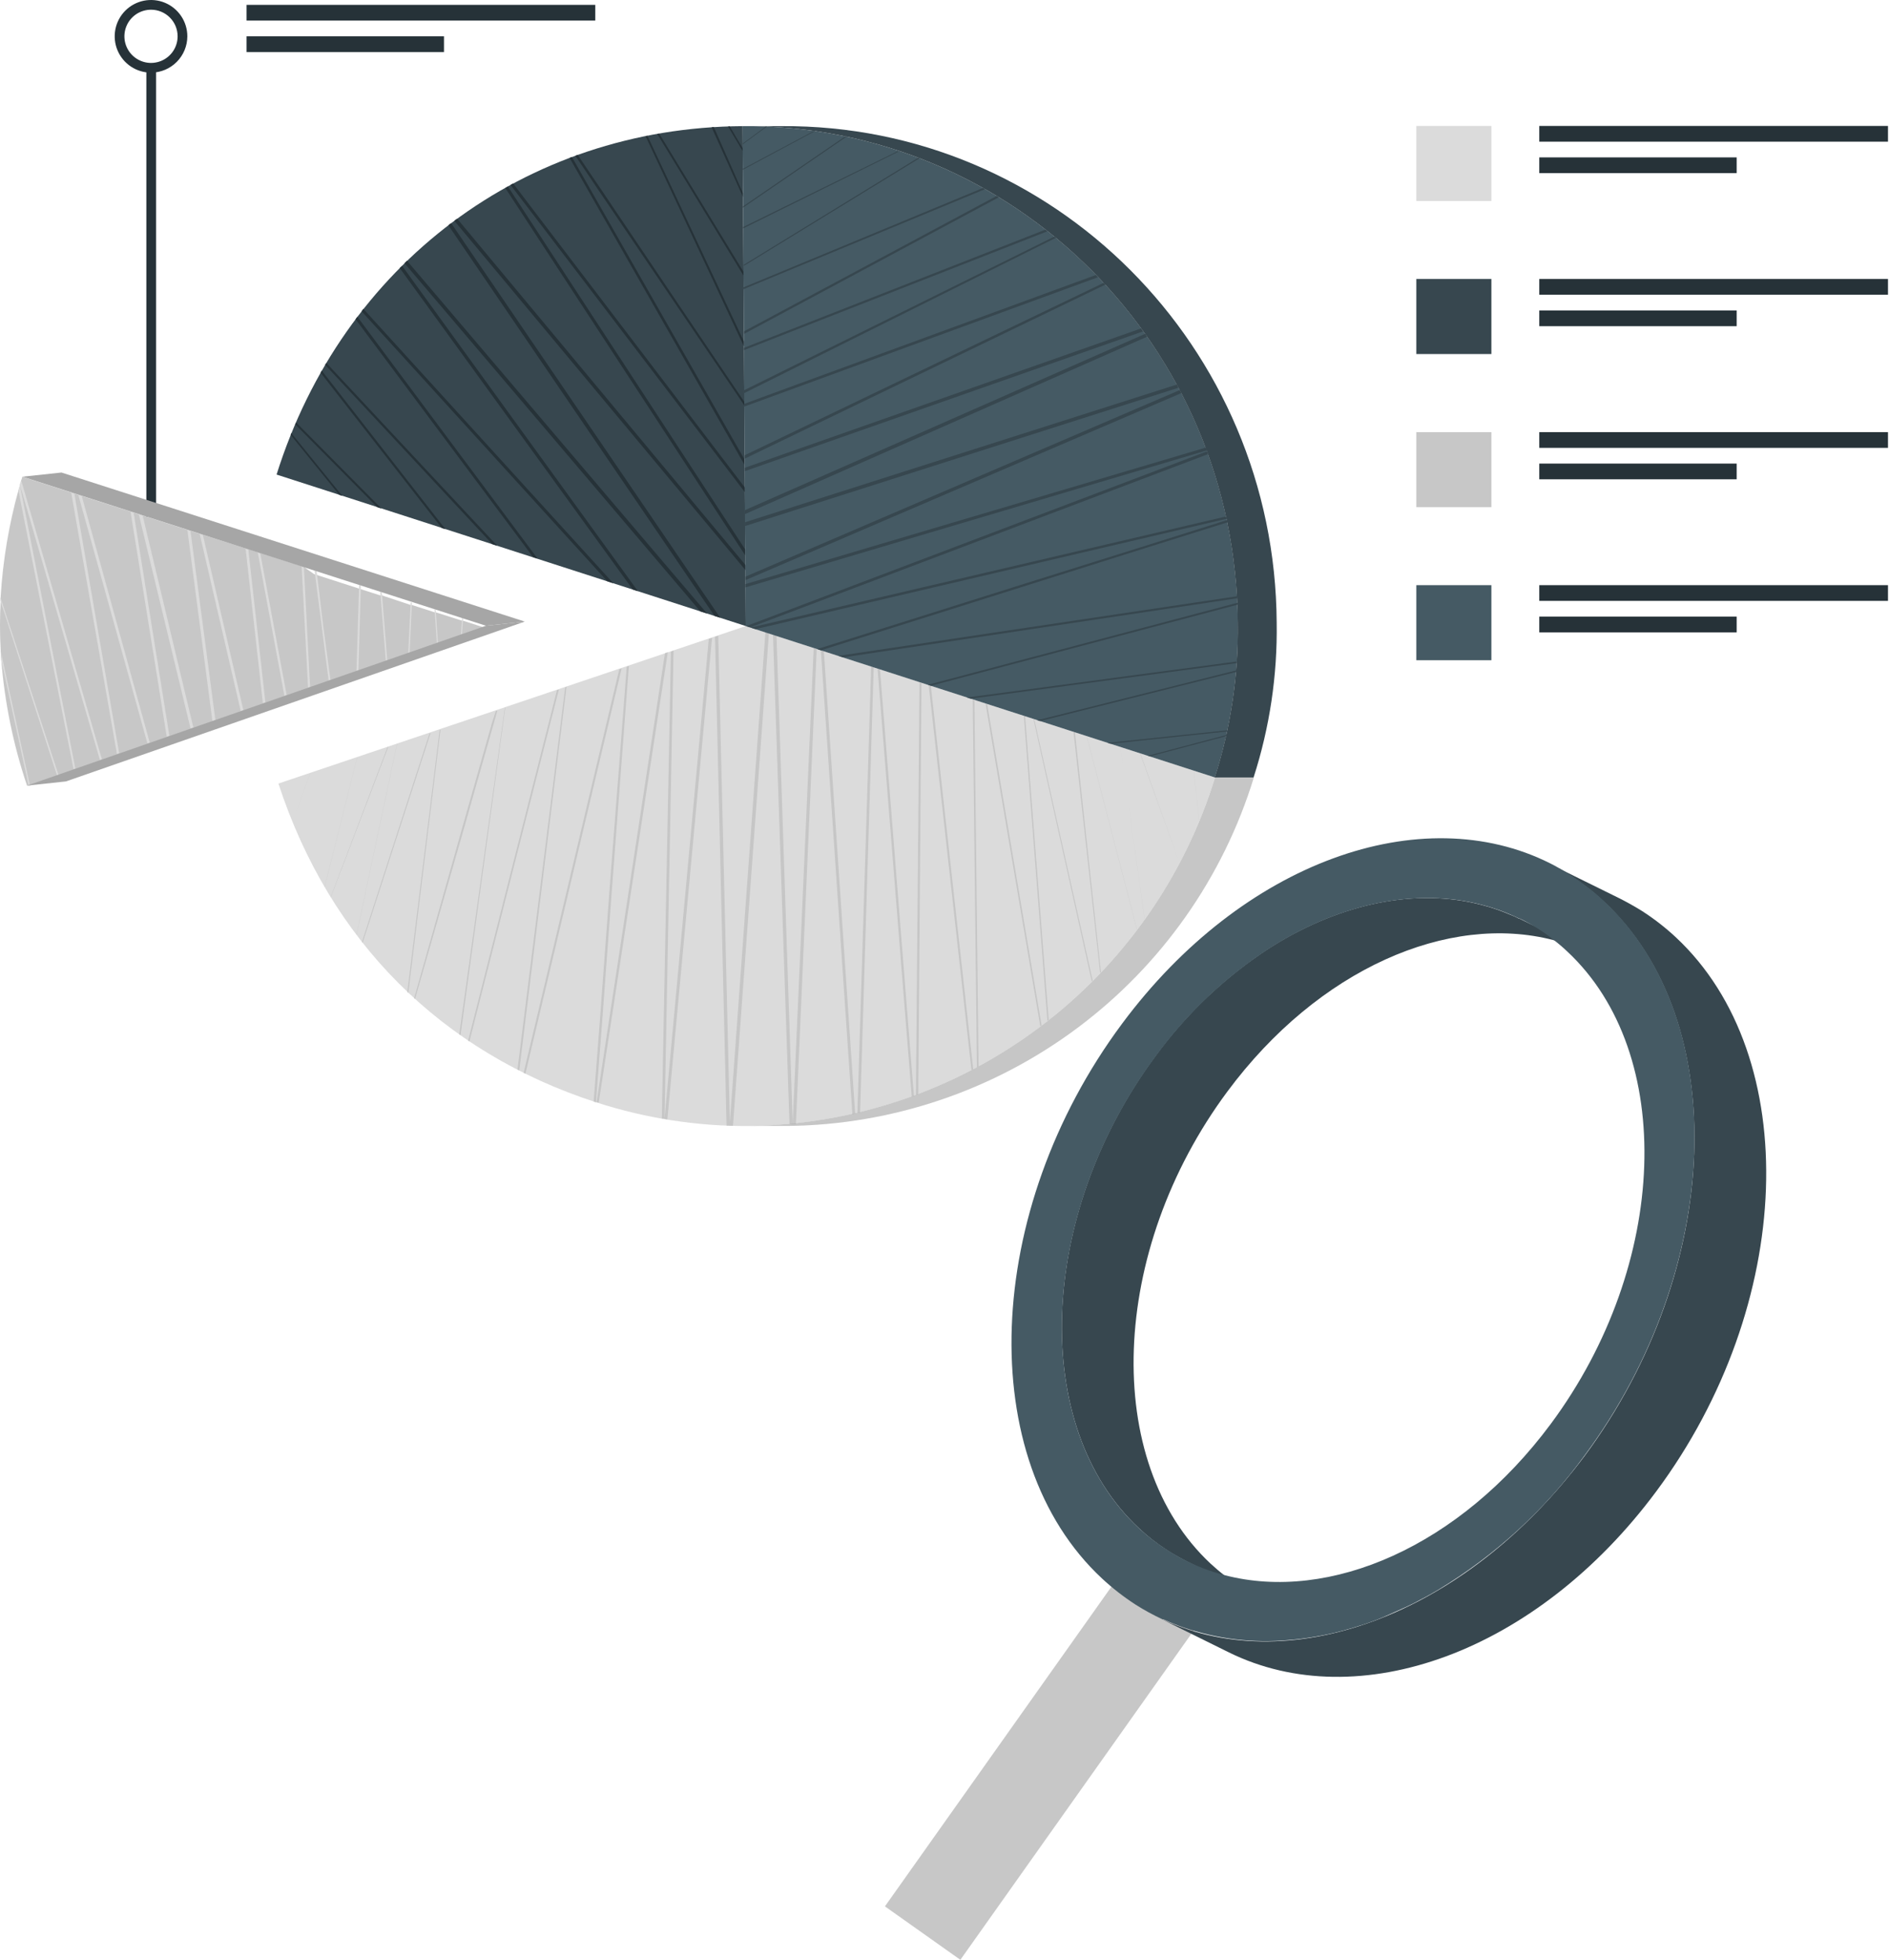 <svg width="80" height="83" viewBox="0 0 80 83" fill="none" xmlns="http://www.w3.org/2000/svg">
<path d="M48.237 64.723C48.61 65.074 49.015 65.389 49.446 65.665C49.544 65.731 49.651 65.793 49.758 65.854C49.865 65.916 49.947 65.965 50.046 66.015L50.248 66.122L53.287 67.619C53.01 67.486 52.742 67.335 52.485 67.166C52.263 67.025 52.049 66.873 51.843 66.71C51.65 66.562 51.461 66.397 51.272 66.225C46.657 61.923 46.974 52.97 51.979 46.229C55.837 41.027 61.347 38.658 65.789 39.814C66.342 39.954 66.878 40.152 67.389 40.406L64.35 38.905C64.342 38.902 64.333 38.902 64.325 38.905C64.198 38.835 64.062 38.777 63.914 38.72C63.766 38.662 63.683 38.621 63.564 38.58L63.404 38.522L63.132 38.432L62.976 38.387C60.266 37.593 57.128 38.148 54.208 39.875L53.764 40.147C51.884 41.369 50.244 42.924 48.923 44.736C43.939 51.477 43.618 60.43 48.237 64.723Z" fill="#37474F"/>
<path d="M50.629 68.947L47.434 66.683L37.477 80.737L40.672 83L50.629 68.947Z" fill="#C7C7C7"/>
<path d="M70.144 63.161C65.057 70.012 57.515 72.673 52.049 69.983L49.014 68.482C54.455 71.176 62.001 68.511 67.109 61.66C72.974 53.751 73.344 43.239 67.932 38.193C67.493 37.784 67.018 37.415 66.513 37.091C66.21 36.897 65.897 36.72 65.575 36.561L68.61 38.058C68.931 38.222 69.248 38.399 69.556 38.592C70.059 38.917 70.533 39.286 70.971 39.694C76.383 44.745 76.013 55.265 70.144 63.161Z" fill="#37474F"/>
<path d="M46.67 66.85C47.108 67.258 47.582 67.626 48.084 67.952C48.453 68.188 48.838 68.398 49.236 68.581C49.248 68.584 49.261 68.584 49.273 68.581C49.442 68.659 49.606 68.729 49.775 68.795C49.878 68.84 49.976 68.873 50.083 68.91C51.534 69.415 53.077 69.602 54.607 69.457C54.957 69.428 55.306 69.383 55.652 69.325C56.187 69.237 56.715 69.114 57.235 68.959L57.766 68.795C58.119 68.675 58.473 68.544 58.818 68.383C59.164 68.223 59.53 68.075 59.875 67.898C60.221 67.721 60.574 67.532 60.916 67.327C63.34 65.861 65.447 63.926 67.113 61.635C72.974 53.73 73.348 43.219 67.936 38.169C67.714 37.959 67.479 37.757 67.245 37.581C67.01 37.404 66.768 37.227 66.521 37.066C66.381 36.98 66.241 36.894 66.11 36.812L66.011 36.758C65.896 36.688 65.773 36.626 65.653 36.565C60.2 33.822 52.621 36.483 47.517 43.359C41.624 51.292 41.245 61.799 46.67 66.85ZM48.944 44.736C50.264 42.924 51.905 41.369 53.785 40.147L54.229 39.875C57.149 38.148 60.286 37.593 62.997 38.387L63.153 38.432L63.424 38.522L63.585 38.58C63.704 38.621 63.815 38.67 63.934 38.72C64.054 38.769 64.202 38.835 64.346 38.905C64.353 38.902 64.362 38.902 64.37 38.905C64.883 39.152 65.366 39.457 65.81 39.814C66.007 39.965 66.197 40.127 66.377 40.299C70.991 44.605 70.679 53.562 65.678 60.302C61.82 65.501 56.306 67.87 51.864 66.71C51.24 66.549 50.637 66.316 50.067 66.015C49.968 65.965 49.873 65.912 49.779 65.854C49.684 65.797 49.565 65.731 49.466 65.665C49.028 65.39 48.617 65.075 48.237 64.723C43.618 60.43 43.939 51.477 48.944 44.736Z" fill="#455A64"/>
<path d="M6.61 2.87H6.198V21.883H6.61V2.87Z" fill="#263238"/>
<path d="M6.404 3.076C6.099 3.078 5.801 2.989 5.547 2.821C5.293 2.653 5.095 2.413 4.977 2.132C4.859 1.851 4.828 1.542 4.886 1.243C4.944 0.944 5.09 0.669 5.305 0.453C5.52 0.237 5.794 0.09 6.092 0.03C6.391 -0.03 6.701 0 6.982 0.116C7.264 0.232 7.504 0.43 7.674 0.683C7.843 0.936 7.934 1.234 7.934 1.538C7.933 1.944 7.771 2.334 7.485 2.622C7.198 2.91 6.81 3.073 6.404 3.076ZM6.404 0.411C6.181 0.41 5.962 0.474 5.775 0.597C5.589 0.72 5.443 0.895 5.357 1.101C5.27 1.307 5.247 1.534 5.289 1.753C5.332 1.972 5.439 2.174 5.596 2.332C5.753 2.49 5.954 2.598 6.173 2.643C6.391 2.687 6.618 2.665 6.825 2.58C7.031 2.495 7.208 2.35 7.332 2.165C7.456 1.979 7.522 1.761 7.522 1.538C7.522 1.241 7.405 0.955 7.195 0.744C6.986 0.533 6.701 0.413 6.404 0.411Z" fill="#263238"/>
<path d="M25.21 0.206H10.442V0.872H25.21V0.206Z" fill="#263238"/>
<path d="M18.803 1.538H10.442V2.204H18.803V1.538Z" fill="#263238"/>
<path d="M63.161 5.334H59.982V8.513H63.161V5.334Z" fill="#DBDBDB"/>
<path d="M79.957 5.334H65.189V6H79.957V5.334Z" fill="#263238"/>
<path d="M73.549 6.666H65.189V7.333H73.549V6.666Z" fill="#263238"/>
<path d="M63.161 11.815H59.982V14.994H63.161V11.815Z" fill="#37474F"/>
<path d="M79.957 11.815H65.189V12.482H79.957V11.815Z" fill="#263238"/>
<path d="M73.549 13.148H65.189V13.814H73.549V13.148Z" fill="#263238"/>
<path d="M63.161 18.301H59.982V21.48H63.161V18.301Z" fill="#C7C7C7"/>
<path d="M79.957 18.301H65.189V18.967H79.957V18.301Z" fill="#263238"/>
<path d="M73.549 19.633H65.189V20.299H73.549V19.633Z" fill="#263238"/>
<path d="M63.161 24.782H59.982V27.961H63.161V24.782Z" fill="#455A64"/>
<path d="M79.957 24.782H65.189V25.448H79.957V24.782Z" fill="#263238"/>
<path d="M73.549 26.115H65.189V26.781H73.549V26.115Z" fill="#263238"/>
<path d="M1.144 33.27H1.206H1.263L2.41 32.859H2.48L3.134 32.629L3.212 32.604L4.253 32.242L4.335 32.209L4.973 31.987L5.067 31.959L6.264 31.547L6.363 31.514L7.082 31.264L7.193 31.227L8.09 30.914L8.209 30.873L8.995 30.597L9.122 30.556L10.208 30.178L10.319 30.137L11.141 29.849L11.248 29.812L12.042 29.536L12.137 29.503L13.041 29.187L13.128 29.154L13.913 28.882L13.991 28.858L15.094 28.471L15.176 28.447L16.336 28.035L16.397 28.011L17.286 27.702H17.343L18.495 27.291H18.544L19.515 26.954H19.56L20.576 26.6L19.609 26.287H19.568L18.449 25.93H18.4L17.442 25.621H17.388L16.155 25.21H16.085L15.262 24.947L15.188 24.922L13.391 24.342L13.3 24.313L12.869 24.009L12.774 23.98L11.018 23.413L10.911 23.38L10.524 23.256L10.409 23.224L8.608 22.652L8.468 22.611L8.057 22.479L7.925 22.438L6.03 21.825L5.89 21.784L5.672 21.714L5.54 21.669L3.451 20.999L3.328 20.957L3.138 20.896L3.027 20.863L0.942 20.189C0.942 20.246 0.905 20.304 0.889 20.365C0.889 20.415 0.856 20.464 0.844 20.513V20.555C0.823 20.612 0.807 20.674 0.79 20.731C0.378 22.208 0.123 23.725 0.029 25.255V25.44C-0.01 26.14 -0.01 26.842 0.029 27.542C0.029 27.677 0.029 27.809 0.054 27.953C0.198 29.763 0.564 31.549 1.144 33.27Z" fill="#C7C7C7"/>
<path d="M19.613 26.189L19.564 26.855H19.519L19.572 26.16L19.613 26.189ZM18.404 25.802L18.499 27.225H18.548L18.454 25.835L18.404 25.802ZM17.29 27.649H17.347L17.446 25.514H17.392L17.29 27.649ZM16.101 25.062L16.34 27.982L16.401 27.957L16.171 25.078L16.101 25.062ZM15.098 28.41L15.18 28.385L15.283 24.799L15.209 24.774L15.098 28.41ZM13.412 24.194L13.321 24.165L13.625 26.534L13.917 28.821L13.995 28.796L13.691 26.522L13.412 24.194ZM13.046 29.129L13.132 29.096L12.869 24.009L12.774 23.98L13.046 29.129ZM11.022 23.429L10.915 23.396L12.046 29.475L12.141 29.442L11.022 23.429ZM10.401 23.232L11.133 29.787L11.24 29.75L10.516 23.265L10.401 23.232ZM8.596 22.648L8.456 22.607L10.195 30.116L10.307 30.075L8.596 22.672V22.648ZM7.934 22.434L8.995 30.536L9.122 30.495L8.065 22.475L7.934 22.434ZM5.877 21.78L8.069 30.852L8.189 30.811L6.038 21.821L5.877 21.78ZM5.528 21.665L7.062 31.202L7.173 31.165L5.659 21.706L5.528 21.665ZM3.315 20.953L6.243 31.486L6.342 31.453L3.459 20.995L3.315 20.953ZM3.015 20.859L4.952 31.934L5.047 31.905L3.147 20.892L3.015 20.859ZM0.839 20.517L4.232 32.189L4.315 32.156L0.905 20.365C0.905 20.415 0.872 20.464 0.86 20.513L0.839 20.517ZM0.774 20.74L3.114 32.575L3.192 32.551L0.848 20.563C0.827 20.62 0.811 20.682 0.794 20.74H0.774ZM0.021 25.448L2.41 32.826H2.48L0.013 25.284V25.469L0.021 25.448ZM0.054 27.953L1.206 33.242H1.263L0.029 27.562C0.033 27.686 0.042 27.817 0.054 27.953Z" fill="#DBDBDB"/>
<path d="M1.144 33.271L2.793 33.094L22.225 26.325L20.58 26.501L1.144 33.271Z" fill="#A6A6A6"/>
<path d="M20.58 26.501L22.225 26.325L2.604 20.012L0.955 20.189L20.58 26.501Z" fill="#A6A6A6"/>
<path d="M31.449 5.342L31.585 26.514L11.713 20.098C14.514 11.186 22.233 5.404 31.449 5.342Z" fill="#37474F"/>
<path d="M30.906 5.35L31.449 6.272V6.395L30.832 5.355L30.906 5.35ZM30.137 5.392L31.466 8.344V8.18L30.232 5.383L30.137 5.392ZM27.83 5.667L31.486 11.671V11.507L27.916 5.655L27.83 5.667ZM27.337 5.762L31.507 14.674V14.464L27.419 5.749C27.391 5.751 27.364 5.755 27.337 5.762ZM28.735 13.057L31.523 17.17V17.018L28.825 13.024L25.56 8.176L24.466 6.56C24.432 6.569 24.399 6.582 24.367 6.597L25.474 8.242L28.735 13.057ZM24.121 6.687L31.523 19.674V19.444L24.219 6.646L24.121 6.687ZM21.62 7.83L31.544 20.843V20.645L21.731 7.769L21.62 7.83ZM21.394 7.954L31.564 23.524V23.277L21.505 7.892C21.471 7.923 21.434 7.949 21.394 7.97V7.954ZM19.239 9.348L31.577 24.153V23.935L19.362 9.261L19.239 9.348ZM18.988 9.541L30.261 26.086L30.503 26.164L19.107 9.451C19.065 9.477 19.025 9.507 18.988 9.541ZM17.129 11.145L29.66 25.893L29.944 25.983L17.236 11.042C17.203 11.079 17.167 11.113 17.129 11.145ZM16.928 11.351L26.798 24.967L27.016 25.037L17.031 11.26L16.928 11.351ZM15.312 13.181L25.72 24.618L25.975 24.704L15.39 13.082L15.312 13.181ZM15.057 13.518L22.578 23.598L22.768 23.66L15.135 13.415C15.106 13.448 15.081 13.485 15.057 13.518ZM13.769 15.451L20.851 23.047L21.061 23.117L13.823 15.373C13.803 15.398 13.785 15.424 13.769 15.451ZM13.576 15.784L18.709 22.364L18.865 22.413L13.625 15.694C13.607 15.723 13.591 15.753 13.576 15.784ZM12.499 17.968L15.97 21.476L16.159 21.542L12.544 17.894C12.527 17.917 12.512 17.942 12.499 17.968ZM12.309 18.42L14.366 20.958L14.497 21.003L12.334 18.338C12.324 18.365 12.316 18.392 12.309 18.42Z" fill="#263238"/>
<path d="M31.585 26.514L51.457 32.925C50.157 37.161 47.544 40.874 43.996 43.528C40.447 46.182 36.147 47.639 31.716 47.689C29.526 47.701 27.348 47.363 25.264 46.69C18.684 44.563 13.967 39.842 11.791 33.184L31.585 26.514Z" fill="#DBDBDB"/>
<path d="M51.457 32.925H53.102C51.802 37.161 49.189 40.873 45.64 43.526C42.092 46.179 37.792 47.636 33.361 47.685H31.716C36.147 47.635 40.446 46.179 43.995 43.526C47.543 40.873 50.156 37.16 51.457 32.925Z" fill="#DBDBDB"/>
<g opacity="0.1">
<path d="M51.457 32.925H53.102C51.802 37.161 49.189 40.873 45.64 43.526C42.092 46.179 37.792 47.636 33.361 47.685H31.716C36.147 47.635 40.446 46.179 43.995 43.526C47.543 40.873 50.156 37.16 51.457 32.925Z" fill="black"/>
</g>
<path opacity="0.1" d="M50.56 32.645L50.786 34.767C50.788 34.776 50.788 34.784 50.786 34.792L50.556 32.641L50.56 32.645ZM48.282 31.909L49.952 36.544L48.307 31.934L48.282 31.909ZM47.459 31.65L48.471 38.917V38.888L47.459 31.658V31.65ZM46.024 31.185L48.146 39.365V39.337L46.036 31.202L46.024 31.185ZM45.465 31.009L46.592 41.208L46.624 41.171L45.522 31L45.465 31.009ZM43.77 30.462L46.238 41.566L46.275 41.529L43.807 30.486L43.77 30.462ZM43.359 30.326L44.358 43.235L44.412 43.198L43.413 30.342L43.359 30.326ZM41.809 29.828L41.739 29.804L44.058 43.47L44.112 43.428L41.809 29.828ZM41.196 29.631L41.373 45.205L41.443 45.164L41.266 29.651L41.196 29.631ZM39.423 29.059L39.333 29.026L41.142 45.324L41.217 45.287L39.423 29.059ZM38.79 46.381L38.889 46.344L39.025 28.932L38.942 28.899L38.79 46.381ZM37.269 28.364L37.166 28.327L38.613 46.447L38.704 46.414L37.269 28.364ZM36.31 47.138C36.349 47.132 36.388 47.124 36.425 47.113L37.001 28.253L36.894 28.22L36.31 47.138ZM34.891 27.575L34.764 27.534L36.1 47.187L36.216 47.163L34.891 27.575ZM32.885 26.925L32.736 26.88L33.436 47.607H33.571H33.707L34.587 27.501L34.46 27.459L33.571 47.582L32.885 26.925ZM30.417 26.925L30.281 26.966L30.771 47.677H30.898H31.042L32.564 26.814L32.416 26.769L30.91 47.541L30.417 26.925ZM28.143 47.397L28.262 47.418L30.154 27.011L30.018 27.056L28.143 47.397ZM28.414 27.599L28.028 47.377H28.143L28.525 27.542L28.414 27.599ZM25.264 46.686H25.297H25.358L28.282 27.612L28.163 27.653L25.264 46.686ZM25.206 45.806L25.141 46.661L25.239 46.694L25.305 45.81L25.519 43.03L25.93 37.465L26.633 28.2L26.543 28.233L25.831 37.461L25.42 43.021L25.206 45.806ZM22.175 45.444L22.249 45.481L26.325 28.311L26.226 28.344L22.175 45.444ZM23.936 29.117L21.916 45.3L21.99 45.337L23.993 29.072L23.936 29.117ZM19.823 44.082L19.877 44.119L23.668 29.203L23.59 29.228L19.823 44.082ZM18.618 30.922L17.249 42.026C17.264 42.036 17.278 42.049 17.29 42.063L18.655 30.902L18.618 30.922ZM15.328 39.9L15.353 39.933L18.232 31.058H18.19L15.328 39.9ZM21.378 29.997L19.449 43.811C19.465 43.826 19.483 43.839 19.502 43.848L21.402 29.939L21.378 29.997ZM17.536 42.289L17.573 42.318L19.63 35.15L20.913 30.626L21.061 30.104H21.003L20.843 30.589L19.56 35.113L17.536 42.289ZM16.813 31.494L15.098 39.579C15.097 39.59 15.097 39.601 15.098 39.612L16.821 31.486L16.813 31.494ZM14.004 37.992C14.001 38 14.001 38.008 14.004 38.016L16.442 31.634H16.414L14.004 37.992ZM15.122 32.082L13.745 37.564V37.589L15.127 32.078L15.122 32.082ZM13.132 32.756L12.383 34.813L13.136 32.756H13.132ZM11.832 33.307C11.867 33.254 11.904 33.201 11.943 33.151L11.832 33.307Z" fill="black"/>
<path d="M31.449 5.342C42.964 5.268 52.357 14.686 52.423 26.378C52.456 28.599 52.127 30.81 51.449 32.925L31.577 26.514L31.449 5.342Z" fill="#455A64"/>
<path d="M49.84 16.286L49.91 16.421L31.556 22.278V22.117L49.84 16.286ZM49.964 16.52L31.573 24.42V24.568L50.03 16.648C50.01 16.604 49.988 16.561 49.964 16.52ZM31.544 19.81V19.954L48.405 14.036C48.38 13.992 48.349 13.95 48.315 13.913L31.544 19.81ZM48.496 14.139L31.552 21.603V21.772L48.574 14.262C48.553 14.213 48.52 14.172 48.496 14.139ZM31.507 14.731V14.83L44.358 9.796L44.272 9.726L31.507 14.731ZM44.638 10.026L31.519 16.524V16.648L44.724 10.068C44.697 10.051 44.668 10.037 44.638 10.026ZM31.523 17.1V17.219L46.501 11.741C46.472 11.708 46.44 11.676 46.407 11.647L31.523 17.1ZM46.74 11.98L31.54 19.28V19.424L46.814 12.054C46.785 12.025 46.756 11.992 46.723 11.963L46.74 11.98ZM31.474 9.615V9.673L38.083 6.407H38.009L31.474 9.615ZM38.877 6.687L31.503 11.211V11.26L38.955 6.695L38.877 6.687ZM31.49 12.169V12.247L41.718 8.011C41.69 7.992 41.659 7.976 41.628 7.962L31.49 12.169ZM42.208 8.299L31.515 14.028V14.139L42.298 8.357L42.208 8.299ZM31.462 7.148V7.189L34.534 5.544H34.472L31.462 7.148ZM35.796 5.774L31.47 8.739V8.793L35.862 5.782C35.84 5.779 35.818 5.777 35.796 5.778V5.774ZM31.453 6.078V6.115L32.481 5.359H32.428L31.453 6.078ZM52.349 28.393L43.935 30.503L44.042 30.54L52.349 28.459C52.349 28.459 52.349 28.418 52.349 28.393ZM40.953 29.541L41.11 29.59L52.37 28.085C52.37 28.06 52.37 28.039 52.37 28.015L40.953 29.541ZM51.938 31.128L48.615 32.008L48.693 32.033L51.93 31.177C51.934 31.161 51.937 31.145 51.938 31.128ZM46.912 31.461L47.028 31.498L51.963 30.98C51.965 30.963 51.965 30.947 51.963 30.93L46.912 31.461ZM52.411 25.527L39.292 29.002L39.428 29.043L52.411 25.609V25.527ZM35.508 27.776L35.706 27.842L52.398 25.337C52.401 25.309 52.401 25.28 52.398 25.251L35.508 27.776ZM43.154 24.795L34.612 27.488L34.768 27.542L43.186 24.889L48.742 23.137L51.527 22.265L51.987 22.121C51.987 22.088 51.987 22.056 51.987 22.019L51.519 22.167L48.738 23.043L43.154 24.795ZM31.786 26.579L31.996 26.645L51.938 21.973C51.933 21.94 51.926 21.907 51.917 21.875L31.786 26.579ZM51.115 19.115L31.597 26.518L31.77 26.571L51.161 19.234C51.149 19.193 51.134 19.153 51.115 19.115ZM31.569 24.737V24.877L51.115 19.074C51.105 19.033 51.09 18.993 51.07 18.955L31.569 24.737Z" fill="#37474F"/>
<path d="M31.449 5.342H33.094C44.609 5.264 54.007 14.682 54.068 26.374C54.102 28.596 53.772 30.809 53.09 32.925H51.444C52.123 30.81 52.452 28.599 52.419 26.378C52.349 14.686 42.96 5.268 31.449 5.342Z" fill="#37474F"/>
</svg>
